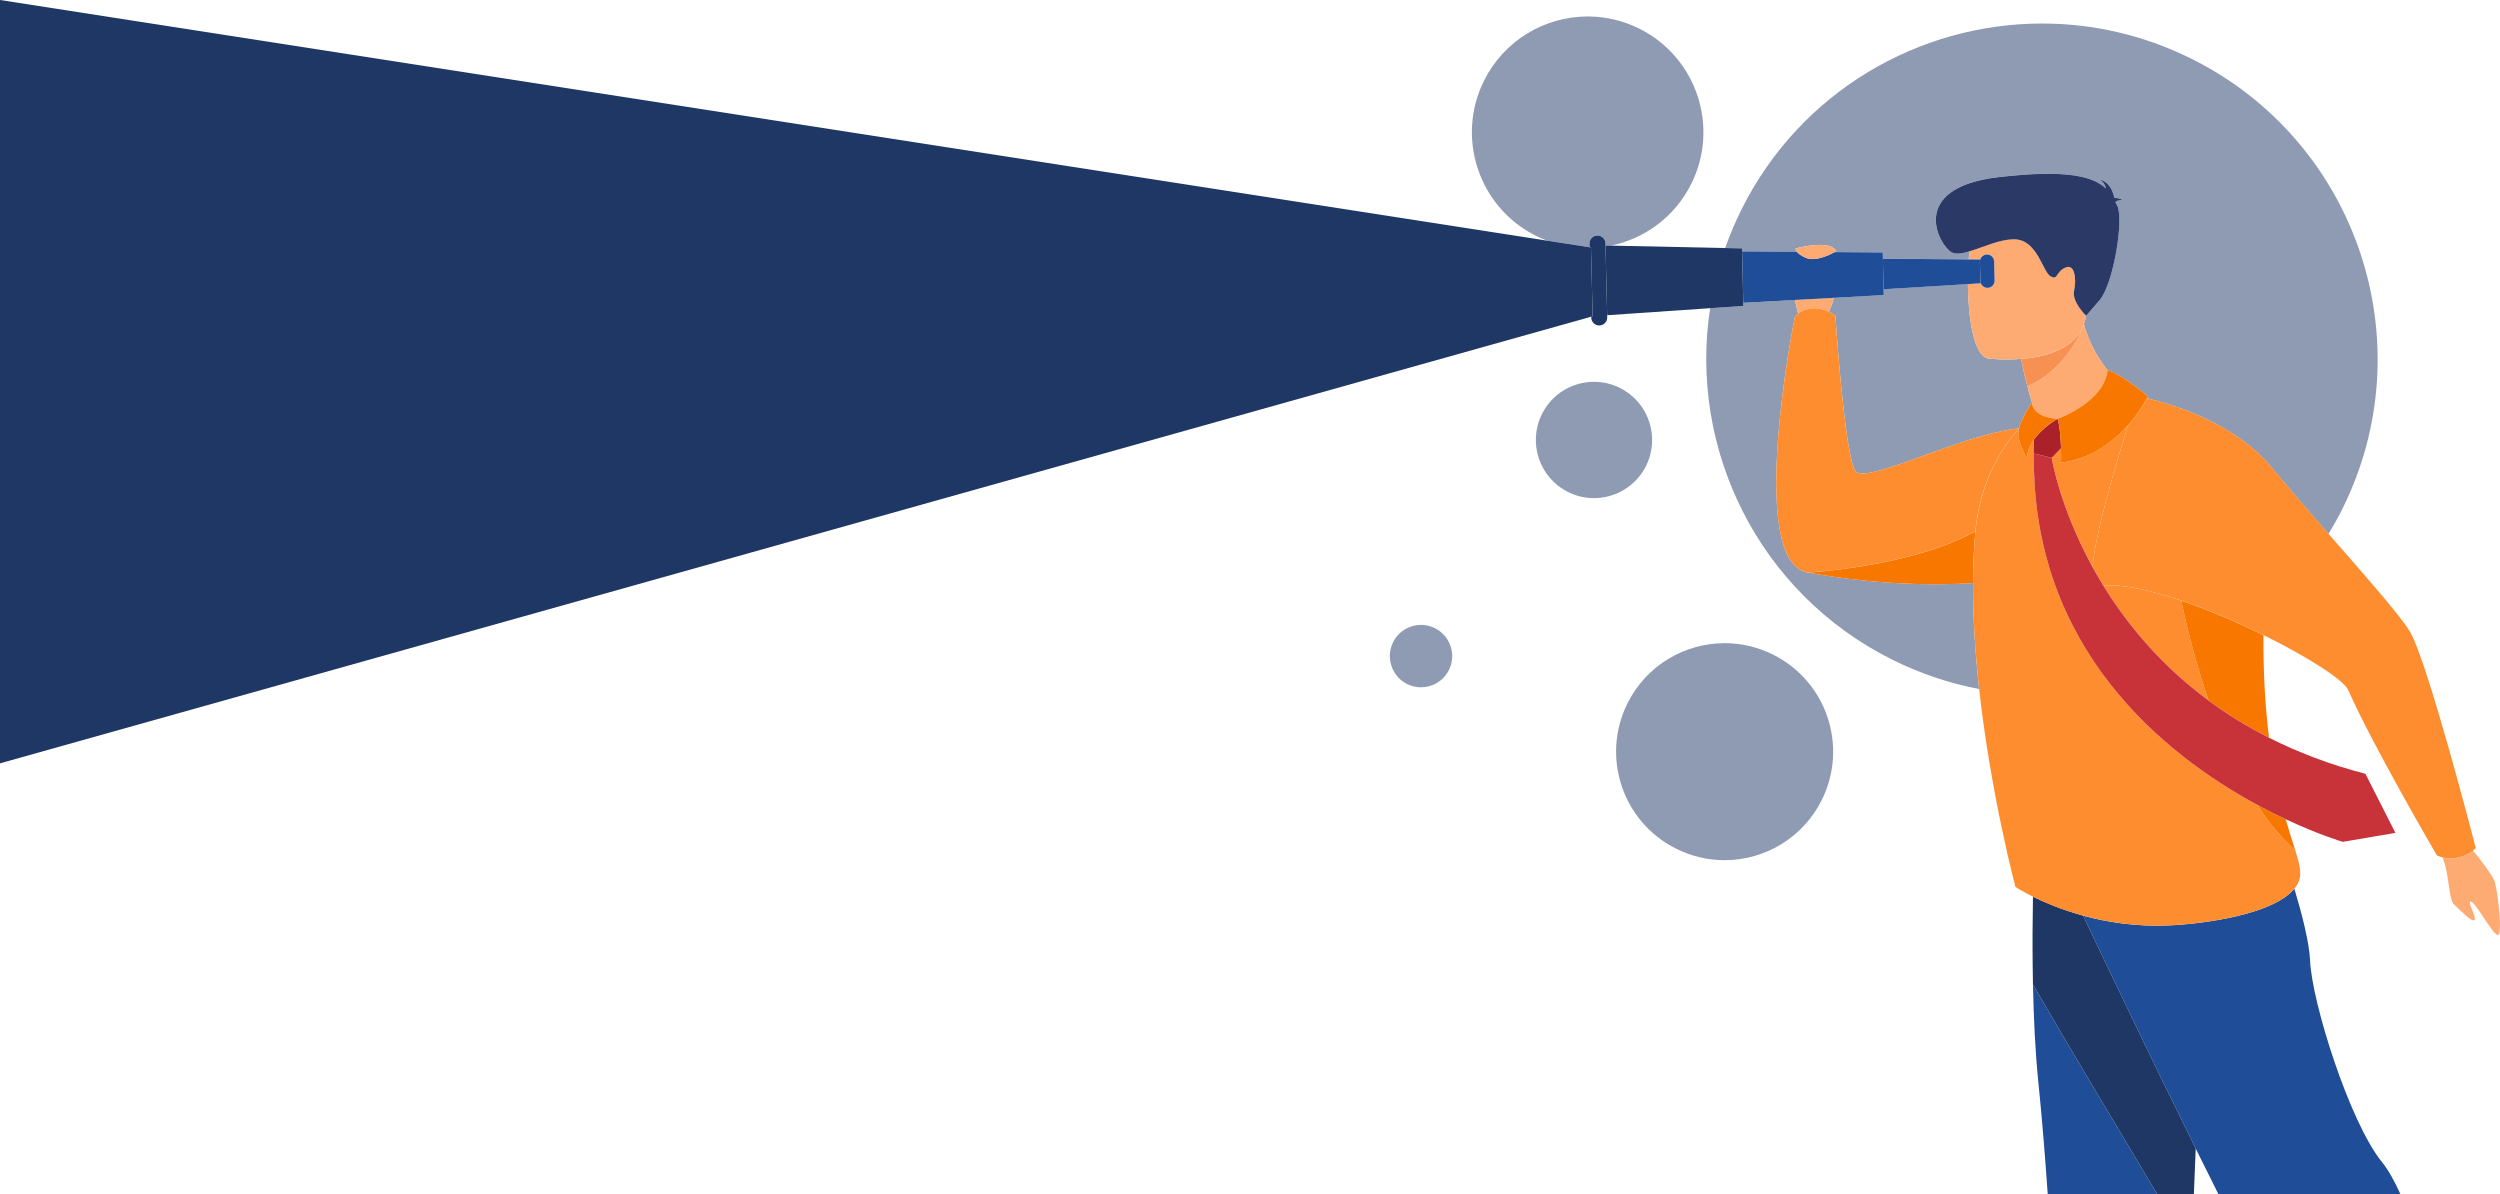 <?xml version="1.0" encoding="UTF-8"?>
<svg id="Layer_1" data-name="Layer 1" xmlns="http://www.w3.org/2000/svg" viewBox="0 0 925.94 442.4">
  <defs>
    <style>
      .cls-1 {
        fill: #f87700;
      }

      .cls-2 {
        fill: #2b3967;
      }

      .cls-3 {
        fill: #c83239;
      }

      .cls-4 {
        fill: #1e3765;
      }

      .cls-5 {
        fill: #fd8d2e;
      }

      .cls-6 {
        fill: #204d98;
      }

      .cls-7 {
        fill: #aa2129;
      }

      .cls-8 {
        fill: #8e9bb2;
      }

      .cls-9 {
        fill: #fdaa73;
      }

      .cls-10 {
        fill: #f79053;
      }
    </style>
  </defs>
  <path class="cls-6" d="M754.94,400.65c1.38,13.55,2.53,27.81,3.49,41.75h40.61c-14.44-24.1-34.23-57.29-46.08-77.73.25,12.16.83,24.7,1.98,35.97Z"/>
  <path class="cls-6" d="M752.81,350.74c0-.9,0-1.8,0-2.69,0,.89,0,1.79,0,2.69Z"/>
  <path class="cls-6" d="M752.84,356.23c-.02-1.85-.03-3.69-.03-5.5,0,1.81.01,3.64.03,5.5Z"/>
  <path class="cls-6" d="M752.97,332.12c0,.27-.01.53-.02.8,0-.27.01-.53.02-.8,0,0,0,0,0,0Z"/>
  <path class="cls-4" d="M771.56,339.13c-7.9-2.16-14.25-4.87-18.59-7.01,0,.27-.01.53-.02.8-.07,3.9-.12,8.08-.14,12.47,0,.88,0,1.76,0,2.65s0,1.79,0,2.69c0,1.81.01,3.64.03,5.5.02,2.78.06,5.6.12,8.44,11.85,20.44,31.64,53.62,46.08,77.73h13.52c.23-5.58.45-11.28.68-17.02-16.61-33.57-32.56-66.99-41.68-86.25Z"/>
  <path class="cls-6" d="M803.22,342.76c-12.06.53-22.83-1.2-31.67-3.62,9.11,19.26,25.06,52.69,41.68,86.25,2.82,5.69,5.65,11.39,8.48,17.02h67.4c-2.2-4.94-4.53-9.09-6.98-12.13-11.9-14.75-25.88-59.03-26.53-74.51-.28-6.52-2.89-16.86-5.82-26.64-7.76,9.52-33.18,13.05-46.55,13.63Z"/>
  <path class="cls-8" d="M730.75,215.96c-6.55.4-13.12.52-19.68.36-13.93-.34-27.82-1.76-41.53-4.27h0s0,0,0,0h0c-23.1-4.17-4.75-94.77-4.75-94.77,0,0,.41-.49,1.19-1.09-.37-1.5-.79-3.3-1.17-5.09l-19.14,1.05.03,1.15-12.31.84c-8.01,51.97,17.78,105.36,67.34,130.13,10.48,5.23,21.34,8.84,32.3,10.93-1.42-12.82-2.33-26.22-2.27-39.25Z"/>
  <path class="cls-8" d="M645.21,93.1l20.31.16c-.58-.74-.47-1.24-.47-1.24,0,0,12.72-3.53,15.08,1h0s-.23.14-.61.35l17.79.14.06,2.29,31.78.25c.09-1.08.19-2.08.31-2.99-2.75.83-5.1,1.2-6.68.35-4.51-2.43-16.57-23.83,17.41-27.81,25.78-3.02,35.24-.11,39.77,4.2-.26-1.42-1.15-2.64-2.42-3.32,3.8.8,5.11,4.62,5.52,6.8,1.03,0,2.05.24,2.97.72-1.57.15-2.26.46-2.56.82h0c.23.45.46.9.68,1.34,2.57,5-1.46,29.09-6.49,34.93l-5.03,5.84s-.01-.01-.02-.02c-.18,1.14-.44,2.21-.8,3.2,2.09,7.28,5.42,12.85,8.75,16.97.06.01,4.61,1.08,14.95,9.67,0,0-.13.27-.38.75,8.88,2.09,32.59,9.01,46.27,25.71,6.15,7.5,13.64,16.12,21.02,24.55,1.79-2.95,3.49-5.99,5.07-9.13,30.69-61.42,5.77-136.09-55.65-166.78-17.84-8.91-36.8-13.14-55.47-13.14-45.62,0-89.54,25.2-111.31,68.78h0c-2.36,4.73-4.39,9.53-6.1,14.38l6.21.13.03,1.1Z"/>
  <path class="cls-8" d="M749.1,135.47c-.2-.95-.37-1.8-.51-2.53-6.7.53-12.16-.15-12.16-.15h0c-5.5-1.03-7.48-15.36-7.58-27.58l-31.2,1.89.05,2.19-18.45,1.02c-.51,1.96-1.26,3.82-1.89,5.21.78.38,1.59.84,2.43,1.42,0,0,3.36,51.5,7.38,57.51,3.57,5.33,39.45-13.67,60.63-15.79,0,0,0,0,0,0,1.18-4.47,4.83-9.58,4.83-9.59-.68-1.96-1.25-3.95-1.71-5.97-.72-2.51-1.32-5.06-1.82-7.62Z"/>
  <polygon class="cls-8" points="752.63 149.07 752.63 149.07 752.63 149.07 752.63 149.07"/>
  <path class="cls-8" d="M620.8,314.34c5.77,2.88,11.89,4.25,17.93,4.25,14.74,0,28.94-8.14,35.98-22.23,9.92-19.85,1.87-43.98-17.99-53.9-5.77-2.88-11.89-4.25-17.93-4.25-14.74,0-28.94,8.14-35.98,22.23-9.92,19.85-1.87,43.98,17.99,53.9Z"/>
  <path class="cls-8" d="M588.71,90.3c-.06-1.63,1.22-3,2.85-3.06,1.63-.06,3,1.22,3.06,2.85v.07s.02.77.02.77l2.08.04c12.41-2.58,23.56-10.61,29.66-22.82,10.58-21.18,1.99-46.94-19.19-57.52h0c-6.05-3.02-12.48-4.48-18.81-4.53h-.63c-15.62.12-30.61,8.79-38.07,23.72-10.58,21.18-1.99,46.94,19.19,57.52,1.35.68,2.73,1.26,4.11,1.78l15.77,2.45-.03-1.27Z"/>
  <path class="cls-8" d="M600,143.69c-3.09-1.54-6.38-2.28-9.61-2.28-7.9,0-15.51,4.37-19.28,11.92h0c-5.32,10.64-1,23.58,9.64,28.89,3.09,1.54,6.37,2.28,9.61,2.28,7.9,0,15.51-4.37,19.28-11.92,5.32-10.64,1-23.58-9.64-28.89Z"/>
  <path class="cls-8" d="M531.47,232.66c-1.66-.83-3.42-1.22-5.15-1.22-4.24,0-8.32,2.34-10.34,6.39h0c-.82,1.65-1.22,3.4-1.22,5.13v.06c.01,4.23,2.35,8.3,6.39,10.32,1.66.83,3.42,1.22,5.15,1.22,4.24,0,8.32-2.34,10.34-6.39,2.85-5.71.54-12.65-5.17-15.5Z"/>
  <path class="cls-9" d="M677.36,115.51c.63-1.39,1.37-3.25,1.89-5.21l-14.44.79c.38,1.8.8,3.6,1.17,5.09,1.85-1.41,5.81-3.39,11.38-.68Z"/>
  <path class="cls-5" d="M687.16,174.44c-4.02-6-7.38-57.51-7.38-57.51-.84-.58-1.65-1.04-2.43-1.42-5.58-2.71-9.53-.73-11.38.68-.78.59-1.19,1.09-1.19,1.09,0,0-18.34,90.61,4.75,94.77h0c.07,0,38.71-2.18,62.1-15.31,1.92-19.93,11.03-32.48,16.15-38.09,0,0,0,0,0,0-21.18,2.11-57.07,21.12-60.63,15.79Z"/>
  <path class="cls-1" d="M669.54,212.06h0c13.71,2.5,27.6,3.93,41.53,4.27,6.56.16,13.13.03,19.68-.36.03-6.4.29-12.71.85-18.81.01-.13.03-.26.04-.4-23.39,13.13-62.03,15.31-62.1,15.31,0,0,0,0,0,0Z"/>
  <path class="cls-9" d="M915.97,315.04c-.88.76-2.46,1.77-5.2,2.49-2.01.57-4.12.58-6.11.06.05.16.1.32.17.49,2.3,5.6,2.11,15.08,4.02,16.84,1.91,1.76,6.82,6.96,7.67,5.81s-3.5-8.09-1.02-6.62c2.48,1.47,9.31,15.2,10.19,11.58s-.76-15.7-1.69-19.04c-.59-2.12-4.93-7.76-8.03-11.6Z"/>
  <path class="cls-5" d="M840.4,273.24s0,0,0,0c-1.32-10.42-2.16-22.93-2.08-38.01,0,0,0,0,0,0-.09,15.08.76,27.59,2.08,38.01Z"/>
  <path class="cls-5" d="M850.09,314.88h0c-5.24-4.55-9.93-10.34-14.13-16.82-34.21-18.52-83.67-57.85-82.64-130.09l6.59,1.6s2.87,18.1,15.13,40.47c.95-12.34,8.59-38.05,13.17-52.62-5.3,6-13.53,12.56-24.85,13.93,0,0,.08-2.3,0-5.36l-3.44,3.58-6.59-1.6v-5.14c-1.36,1.95-2.4,4.21-2.63,6.74,0,0-4.07-6.45-2.89-10.92-5.12,5.61-14.23,18.16-16.15,38.09-.01.13-.03.26-.04.4-.56,6.1-.82,12.41-.85,18.81-.06,13.02.86,26.43,2.27,39.25,4.36,39.43,13.44,73.3,13.44,73.3h0s2.31,1.54,6.5,3.62c0,0,0,0,0,0,4.33,2.14,10.69,4.85,18.59,7.01,8.84,2.42,19.61,4.15,31.67,3.62,13.38-.58,38.79-4.11,46.55-13.63.71-.87,1.28-1.78,1.67-2.75,1.1-2.73.29-6.18-1.35-11.49-.96-3.11-2.22-6.87-3.55-11.48,0,0,0,0,0,0,1.33,4.61,2.58,8.37,3.55,11.48Z"/>
  <path class="cls-5" d="M761.56,155.06c.19.02.37.03.57.05h0s.06-.02.16-.06c-.24,0-.48,0-.73,0Z"/>
  <path class="cls-5" d="M818.02,259.48c-5.09-14.79-8.38-28.59-10.16-37.04-11.13-3.77-21.51-6.11-28.88-5.61,8.72,14.19,21.22,29.47,39.04,42.65Z"/>
  <path class="cls-9" d="M771.69,120.81s-5.96,15.93-20.77,22.28c-.73-2.67-1.35-5.39-1.82-7.62.5,2.57,1.1,5.11,1.82,7.62.46,2.02,1.03,4.01,1.71,5.97h0s0,0,0,0,0,0,0,0,0,0,0,0c0,.03-.32,5.17,8.93,5.99.24,0,.48,0,.73,0,1.68-.63,17.21-6.78,18.29-17.97,0,0,0,0,0,0-3.34-4.12-6.66-9.69-8.75-16.97-.09.24-.19.48-.29.71h.14Z"/>
  <path class="cls-10" d="M750.92,143.09c14.81-6.36,20.77-22.28,20.77-22.28h-.14c-3.69,8.75-14.34,11.45-22.96,12.13.14.73.31,1.58.51,2.53.47,2.23,1.09,4.95,1.82,7.62Z"/>
  <path class="cls-9" d="M735.88,94.26c1.45-.03,2.66,1.11,2.69,2.57l.17,7.1c.03,1.45-1.11,2.66-2.57,2.69-1.15.03-2.13-.69-2.51-1.7l-4.82.29c.1,12.22,2.08,26.55,7.58,27.58h0s5.47.68,12.16.15c8.62-.68,19.27-3.38,22.96-12.12.1-.23.2-.47.29-.71.36-.99.63-2.06.8-3.2-.18-.17-5.35-5.22-4.43-9.26.94-4.11.34-10.35-3.37-8.5-3.71,1.85-2.5,4.69-5.35,3.16s-4.86-13.34-13.11-13.69c-5.36-.22-11.81,2.89-16.91,4.43-.12.91-.22,1.91-.31,2.99l4.3.03c.33-1.04,1.28-1.8,2.43-1.83Z"/>
  <path class="cls-2" d="M746.37,88.64c8.25.34,10.26,12.16,13.11,13.69s1.65-1.32,5.35-3.16c3.71-1.85,4.3,4.39,3.37,8.5-.92,4.04,4.26,9.09,4.43,9.26,0,0,.02.02.02.02l5.03-5.84c5.03-5.84,9.06-29.93,6.49-34.93-.23-.44-.45-.89-.68-1.34h0c.29-.36.99-.67,2.56-.82-.92-.48-1.94-.72-2.97-.72-.41-2.17-1.72-6-5.52-6.8,1.27.68,2.16,1.9,2.42,3.32-4.53-4.31-13.99-7.22-39.77-4.2-33.98,3.98-21.92,25.38-17.41,27.81,1.58.85,3.94.48,6.68-.35,5.1-1.54,11.55-4.65,16.91-4.43Z"/>
  <path class="cls-6" d="M728.84,105.21l4.82-.29c-.1-.27-.17-.56-.18-.86l-.17-7.1c0-.3.05-.59.14-.86l-4.3-.03-31.78-.25.27,11.3,31.2-1.89Z"/>
  <path class="cls-6" d="M697.7,109.29l-.05-2.19-.27-11.3-.06-2.29-17.79-.14c-1.78.98-7.17,3.64-10.64,2.14-1.92-.83-2.88-1.63-3.36-2.25l-20.31-.16.46,19.05,19.14-1.05,14.44-.79,18.45-1.02Z"/>
  <polygon class="cls-4" points="645.67 112.15 645.21 93.1 645.18 92 638.98 91.87 596.72 90.97 594.64 90.93 595.26 116.75 633.39 114.14 645.7 113.3 645.67 112.15"/>
  <path class="cls-4" d="M594.64,90.93l-.02-.77v-.07c-.06-1.63-1.43-2.91-3.06-2.85-1.63.06-2.91,1.43-2.85,3.06l.03,1.27.53.08c.21,8.5.41,16.99.61,25.49l-.52.15v.37s0,0,0,0c.04,1.63,1.4,2.93,3.03,2.89h0c1.63-.04,2.93-1.4,2.89-3.03l-.02-.77-.62-25.82Z"/>
  <path class="cls-6" d="M736.18,106.62c1.45-.04,2.6-1.24,2.57-2.69l-.17-7.1c-.03-1.45-1.24-2.6-2.69-2.57-1.15.03-2.1.79-2.43,1.83-.09.27-.14.56-.14.86l.17,7.1c0,.31.08.59.18.86.38,1.01,1.37,1.73,2.51,1.7Z"/>
  <path class="cls-1" d="M818.02,259.48c6.68,4.94,14.13,9.58,22.38,13.76-1.32-10.42-2.16-22.93-2.08-38.01-9.64-4.75-20.36-9.36-30.47-12.79,1.78,8.45,5.07,22.24,10.16,37.04Z"/>
  <path class="cls-1" d="M850.09,314.88h0c-.96-3.11-2.22-6.87-3.55-11.48-3.29-1.54-6.84-3.32-10.58-5.34,4.2,6.48,8.89,12.27,14.13,16.82Z"/>
  <path class="cls-5" d="M910.77,317.53c2.74-.72,4.33-1.73,5.2-2.49.71-.62.96-1.07.96-1.07,0,0-18.02-69.99-24.5-80.28-4.15-6.58-16.88-20.97-29.98-35.94-7.38-8.43-14.87-17.04-21.02-24.55-13.67-16.69-37.38-23.61-46.27-25.71-.85,1.6-3.14,5.61-6.95,9.92-4.58,14.57-12.23,40.28-13.17,52.62,1.22,2.23,2.53,4.49,3.95,6.79,7.37-.49,17.75,1.84,28.88,5.61,10.11,3.43,20.83,8.04,30.47,12.79,0,0,0,0,0,0,16.46,8.12,29.75,16.64,31.38,20.35,8.98,20.41,32.85,61.25,32.85,61.25.68.32,1.38.57,2.09.75,2,.52,4.1.5,6.11-.06Z"/>
  <path class="cls-9" d="M668.88,95.51c3.47,1.5,8.86-1.16,10.64-2.14.38-.21.61-.35.61-.35h0c-2.37-4.53-15.08-1-15.08-1,0,0-.1.5.47,1.24.48.62,1.45,1.42,3.36,2.25Z"/>
  <path class="cls-3" d="M818.02,259.48c-17.82-13.18-30.32-28.46-39.04-42.65-1.41-2.3-2.73-4.57-3.95-6.79-12.25-22.37-15.13-40.47-15.13-40.47l-6.59-1.6c-1.02,72.24,48.43,111.56,82.64,130.09,3.74,2.03,7.29,3.8,10.58,5.34,0,0,0,0,0,0,12.53,5.88,21.18,8.39,21.18,8.39l19.49-3.3-11.1-21.89c-13.36-3.46-25.2-8.04-35.71-13.36,0,0,0,0,0,0-8.26-4.18-15.7-8.82-22.38-13.76Z"/>
  <path class="cls-7" d="M753.32,162.83v5.14l6.59,1.6,3.44-3.58c-.09-3.39-.39-7.71-1.22-10.88,0,0-5.42,2.88-8.81,7.72Z"/>
  <path class="cls-1" d="M780.58,137.08s0,0,0,0c-1.08,11.19-16.61,17.33-18.29,17.97-.1.04-.16.06-.16.06.83,3.18,1.12,7.5,1.22,10.88.09,3.06,0,5.36,0,5.36,11.32-1.36,19.55-7.93,24.85-13.93,3.81-4.31,6.1-8.32,6.95-9.92.25-.47.38-.75.38-.75-10.34-8.59-14.89-9.66-14.95-9.67Z"/>
  <path class="cls-1" d="M762.13,155.11h0c-.2-.01-.38-.03-.57-.05-9.25-.82-8.93-5.97-8.93-5.99h0s0,0,0,0h0s-3.65,5.12-4.83,9.59c0,0,0,0,0,0,0,0,0,0,0,0-1.18,4.47,2.89,10.92,2.89,10.92.23-2.53,1.27-4.79,2.63-6.74,3.39-4.85,8.81-7.72,8.81-7.72Z"/>
  <path class="cls-4" d="M589.27,91.66l-.53-.08-15.77-2.45L0,0v282.72L589.36,117.29l.52-.15c-.2-8.5-.41-16.99-.61-25.49Z"/>
</svg>
